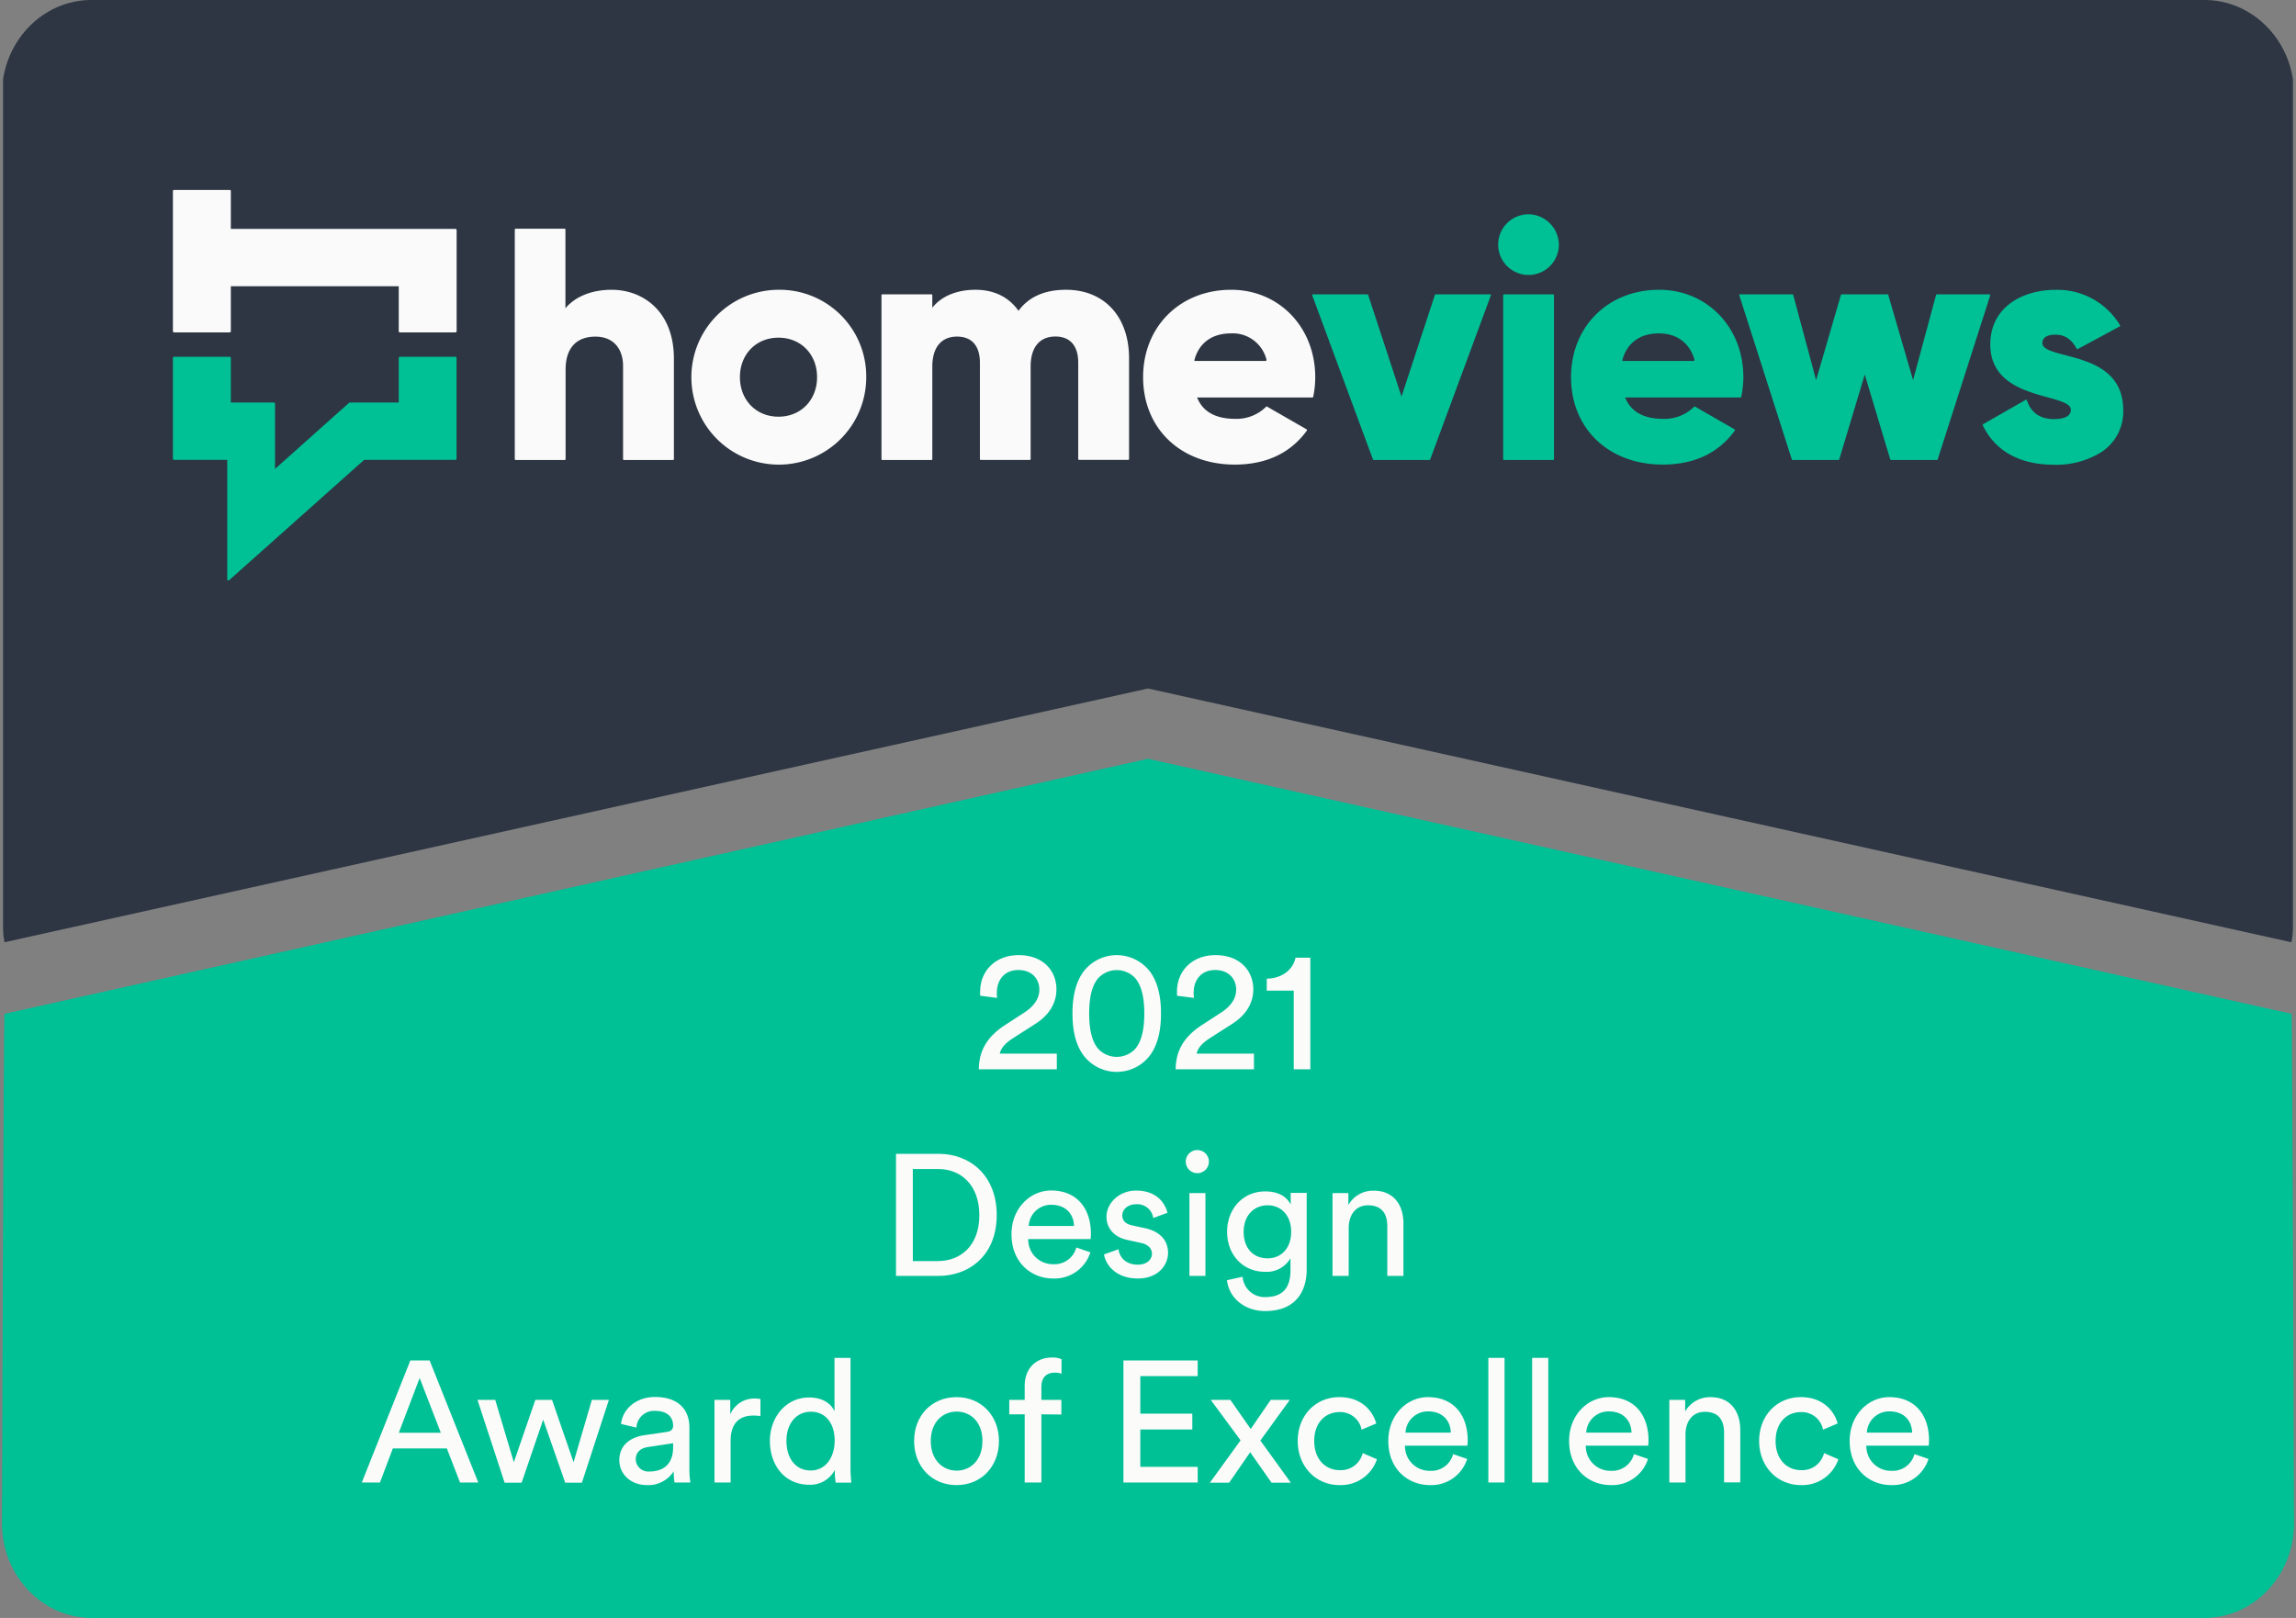 <svg id="Layer_2" data-name="Layer 2" xmlns="http://www.w3.org/2000/svg" viewBox="0 0 595.28 419.53"><rect x="0" y="0" width="595.28" height="419.53" fill="#808080" stroke="none"/><defs><style>.cls-1{fill:#2d3642;}.cls-2{fill:#00c096;}.cls-3{fill:#fbfbfa;}.cls-4{fill:#fafafa;}</style></defs><title>2021_Design</title><path class="cls-1" d="M1.18,244.33l296.46-65.8,296.46,65.8a21.45,21.45,0,0,0,.39-4V20.62C592.77,9,583.12,0,571.58,0H23.7C12.15,0,2.51,9,.79,20.62V240.29A20.65,20.65,0,0,0,1.18,244.33Z"/><path class="cls-2" d="M594.1,262.89,297.64,196.76,1.18,262.89C.92,261.57.51,395.05.51,395.05c0,13.46,10.43,24.48,23.19,24.48H571.58c12.75,0,23.18-11,23.18-24.48C594.76,395.05,594.35,261.57,594.1,262.89Z"/><path class="cls-3" d="M254.13,258.2a9.32,9.32,0,0,1,0-1.16c0-5,3.67-9.37,10-9.37s9.77,4.06,9.77,8.88c0,3.8-2.14,6.83-5.44,8.93l-5.72,3.66c-1.65,1.07-3.12,2.28-3.53,4.07H274v4.06H253.77c.09-4.73,2-8.35,6.88-11.52l4.82-3.13c2.72-1.74,4-3.79,4-6,0-2.64-1.78-5.09-5.44-5.09s-5.58,2.63-5.58,5.94c0,.4,0,.84.08,1.29Z"/><path class="cls-3" d="M280.65,252.31a10.83,10.83,0,0,1,17.77,0c1.92,2.86,2.59,6.52,2.59,10.49s-.67,7.64-2.59,10.49a10.81,10.81,0,0,1-17.77,0c-1.92-2.85-2.59-6.51-2.59-10.49S278.73,255.17,280.65,252.31Zm4.29,19.87a6.58,6.58,0,0,0,9.19,0c1.74-1.83,2.55-5,2.55-9.38s-.81-7.54-2.55-9.37a6.56,6.56,0,0,0-9.19,0c-1.75,1.83-2.55,4.95-2.55,9.37S283.19,270.35,284.94,272.18Z"/><path class="cls-3" d="M305.16,258.2c0-.4,0-.8,0-1.16,0-5,3.66-9.37,10-9.37s9.78,4.06,9.78,8.88c0,3.8-2.15,6.83-5.45,8.93l-5.72,3.66c-1.65,1.07-3.12,2.28-3.52,4.07h14.86v4.06H304.8c.09-4.73,2-8.35,6.88-11.52l4.82-3.13c2.73-1.74,4-3.79,4-6,0-2.64-1.79-5.09-5.45-5.09s-5.58,2.63-5.58,5.94a12,12,0,0,0,.09,1.29Z"/><path class="cls-3" d="M335.43,277.27v-20.4h-7v-3.09c4-.09,6.79-2.32,7.46-5.44h3.84v28.93Z"/><path class="cls-3" d="M232.3,330.85V299.19h11.07c8,0,15.05,5.49,15.05,15.9s-7.1,15.76-15.14,15.76ZM243.15,327c5.84,0,10.76-3.93,10.76-11.87s-4.83-12-10.67-12h-6.57V327Z"/><path class="cls-3" d="M282.7,324.73a9.72,9.72,0,0,1-9.64,6.79c-5.76,0-10.81-4.2-10.81-11.48,0-6.74,4.87-11.34,10.27-11.34,6.61,0,10.32,4.56,10.32,11.25a10.15,10.15,0,0,1-.09,1.34H266.59a6.37,6.37,0,0,0,6.47,6.52,5.86,5.86,0,0,0,6-4.33Zm-4.24-6.83c-.09-3.08-2.1-5.49-5.89-5.49a5.77,5.77,0,0,0-5.85,5.49Z"/><path class="cls-3" d="M290,323.93c.27,2.23,2,4,5,4,2.37,0,3.66-1.33,3.66-2.85,0-1.34-1-2.37-2.77-2.77l-3.66-.8c-3.35-.72-5.35-3-5.35-6,0-3.66,3.43-6.79,7.63-6.79,5.89,0,7.72,3.84,8.17,5.76L299,315.84a4.16,4.16,0,0,0-4.46-3.57c-2.14,0-3.57,1.39-3.57,2.86,0,1.3.8,2.23,2.45,2.59l3.49.76c3.88.85,5.93,3.21,5.93,6.38s-2.54,6.66-7.85,6.66c-5.9,0-8.4-3.8-8.75-6.25Z"/><path class="cls-3" d="M310.43,298.21a3,3,0,1,1-3,3A3,3,0,0,1,310.43,298.21Zm-2.05,32.64V309.37h4.15v21.48Z"/><path class="cls-3" d="M322.17,331.07a5.71,5.71,0,0,0,5.85,5.27c4.51,0,6.56-2.32,6.56-7v-3.08a7.12,7.12,0,0,1-6.56,3.53c-5.71,0-9.87-4.33-9.87-10.4,0-5.81,4-10.45,9.87-10.45,3.3,0,5.54,1.25,6.61,3.39v-3h4.15v19.87c0,5.45-2.68,10.76-10.76,10.76-5.36,0-9.37-3.39-9.91-8Zm12.59-11.65c0-4.16-2.5-6.88-6.11-6.88s-6.21,2.72-6.21,6.88,2.41,6.87,6.21,6.87C332.26,326.29,334.76,323.57,334.76,319.42Z"/><path class="cls-3" d="M349.67,330.85h-4.19V309.37h4.11v3.08a7.33,7.33,0,0,1,6.6-3.7c5.14,0,7.68,3.7,7.68,8.48v13.62h-4.19V317.94c0-3-1.25-5.4-5-5.4-3.31,0-5,2.64-5,5.89Z"/><path class="cls-3" d="M115.85,375.58h-14l-3.34,8.84H93.8l12.59-31.65h5L124,384.42h-4.73Zm-12.45-4.06h10.89l-5.49-14.2Z"/><path class="cls-3" d="M143.13,363l5.58,16.16L153.45,363h4.42l-7,21.47h-4.33l-5.71-16.34-5.59,16.34h-4.41L123.8,363h4.6l4.82,16.16L138.8,363Z"/><path class="cls-3" d="M167.06,372.15l5.81-.85c1.29-.18,1.65-.85,1.65-1.61,0-2.1-1.38-3.84-4.64-3.84a4.56,4.56,0,0,0-4.87,4.33l-4-.94c.45-4.1,4.16-7,8.8-7,6.43,0,8.93,3.66,8.93,7.86V380.9a19.93,19.93,0,0,0,.27,3.52h-4.11a15.38,15.38,0,0,1-.23-2.9,7.81,7.81,0,0,1-6.92,3.57c-4.37,0-7.18-3-7.18-6.43C160.55,374.82,163.36,372.68,167.06,372.15Zm7.46,3.08v-1l-6.56,1c-1.79.26-3.13,1.29-3.13,3.21a3.26,3.26,0,0,0,3.48,3.13C171.75,381.57,174.52,379.91,174.52,375.23Z"/><path class="cls-3" d="M197.16,367.19a13,13,0,0,0-1.83-.13c-3.53,0-5.9,1.87-5.9,6.6v10.76h-4.19V363h4.1v3.75a6.73,6.73,0,0,1,6.43-4.11,7.43,7.43,0,0,1,1.39.14Z"/><path class="cls-3" d="M216.44,381.17a7.18,7.18,0,0,1-6.65,3.83c-6.29,0-10.18-5-10.18-11.38,0-6.07,4.11-11.25,10.18-11.25,3.8,0,5.85,1.87,6.57,3.61V352.1h4.15v28.35a35.34,35.34,0,0,0,.22,4h-4.06a17.6,17.6,0,0,1-.23-2.9Zm-6.25.13c3.84,0,6.21-3.35,6.21-7.77s-2.32-7.46-6.16-7.46-6.34,3.13-6.34,7.55S206.18,381.3,210.19,381.3Z"/><path class="cls-3" d="M259,373.66c0,6.57-4.55,11.43-11,11.43s-11-4.86-11-11.43,4.55-11.38,11-11.38S259,367.15,259,373.66Zm-4.28,0c0-5-3.13-7.63-6.7-7.63s-6.7,2.68-6.7,7.63,3.13,7.68,6.7,7.68S254.71,378.66,254.71,373.66Z"/><path class="cls-3" d="M270,366.74v17.68h-4.33V366.74h-4V363h4v-3.62c0-4.78,3.17-7.37,7.05-7.37a5.46,5.46,0,0,1,2.5.45v3.75a4.8,4.8,0,0,0-1.83-.27c-1.47,0-3.39.72-3.39,3.67V363h5.18v3.79Z"/><path class="cls-3" d="M291.27,384.42V352.77h19.25v4.06H295.65v9.74h13.48v4.1H295.65v9.69h14.87v4.06Z"/><path class="cls-3" d="M321.64,373.49,313.91,363H319l5.27,7.54,5.18-7.54h4.95l-7.63,10.54c1.29,1.74,6.61,9.19,7.9,10.93h-5l-5.54-7.9-5.45,7.9h-5Z"/><path class="cls-3" d="M340.74,373.66c0,4.92,3.08,7.55,6.57,7.55a5.83,5.83,0,0,0,6-4.42L357,378.4a9.87,9.87,0,0,1-9.69,6.69c-6.25,0-10.85-4.91-10.85-11.43,0-6.69,4.69-11.38,10.8-11.38,5.72,0,8.66,3.57,9.56,6.83l-3.8,1.61a5.63,5.63,0,0,0-5.76-4.56C343.87,366.16,340.74,368.66,340.74,373.66Z"/><path class="cls-3" d="M380.39,378.31a9.73,9.73,0,0,1-9.64,6.78c-5.76,0-10.81-4.19-10.81-11.47,0-6.74,4.87-11.34,10.27-11.34,6.61,0,10.32,4.55,10.32,11.25a10.15,10.15,0,0,1-.09,1.34H364.27a6.38,6.38,0,0,0,6.48,6.52,5.84,5.84,0,0,0,6-4.33Zm-4.24-6.83c-.09-3.08-2.1-5.5-5.89-5.5a5.78,5.78,0,0,0-5.85,5.5Z"/><path class="cls-3" d="M385.88,384.42V352.1h4.2v32.32Z"/><path class="cls-3" d="M397.23,384.42V352.1h4.19v32.32Z"/><path class="cls-3" d="M427.27,378.31a9.73,9.73,0,0,1-9.64,6.78c-5.76,0-10.81-4.19-10.81-11.47,0-6.74,4.87-11.34,10.27-11.34,6.61,0,10.32,4.55,10.32,11.25a10.15,10.15,0,0,1-.09,1.34H411.15a6.38,6.38,0,0,0,6.48,6.52,5.86,5.86,0,0,0,6-4.33ZM423,371.48c-.09-3.08-2.1-5.5-5.89-5.5a5.78,5.78,0,0,0-5.85,5.5Z"/><path class="cls-3" d="M437,384.42h-4.2V363h4.11V366a7.37,7.37,0,0,1,6.61-3.71c5.13,0,7.68,3.71,7.68,8.49v13.61H447v-12.9c0-3-1.25-5.4-5-5.4-3.3,0-5,2.63-5,5.89Z"/><path class="cls-3" d="M460.36,373.66c0,4.92,3.08,7.55,6.56,7.55a5.83,5.83,0,0,0,6-4.42l3.71,1.61a9.87,9.87,0,0,1-9.69,6.69c-6.25,0-10.85-4.91-10.85-11.43,0-6.69,4.69-11.38,10.81-11.38,5.71,0,8.66,3.57,9.55,6.83l-3.8,1.61a5.62,5.62,0,0,0-5.75-4.56C463.48,366.16,460.36,368.66,460.36,373.66Z"/><path class="cls-3" d="M500,378.31a9.73,9.73,0,0,1-9.64,6.78c-5.76,0-10.8-4.19-10.8-11.47,0-6.74,4.86-11.34,10.26-11.34,6.61,0,10.32,4.55,10.32,11.25a10.15,10.15,0,0,1-.09,1.34H483.89a6.37,6.37,0,0,0,6.47,6.52,5.86,5.86,0,0,0,6-4.33Zm-4.24-6.83c-.09-3.08-2.1-5.5-5.89-5.5a5.78,5.78,0,0,0-5.85,5.5Z"/><path class="cls-4" d="M319.2,75.14c-13.23,0-22.83,9.53-22.83,22.66,0,13.35,9.77,22.67,23.77,22.67,8.19,0,14.48-3,18.71-8.85a.21.21,0,0,0,0-.17.26.26,0,0,0-.1-.13l-10.21-5.87a.21.21,0,0,0-.26,0,10.89,10.89,0,0,1-8,3.16c-5.11,0-8.44-1.86-9.91-5.54h29.9a.19.19,0,0,0,.2-.16A24.51,24.51,0,0,0,341,97.8C341,84.88,331.64,75.14,319.2,75.14Zm9.1,18.36a.2.2,0,0,1-.17.09H309.85a.2.2,0,0,1-.17-.09.19.19,0,0,1,0-.18c1.21-4.43,4.58-6.87,9.47-6.87a9,9,0,0,1,9.22,6.87A.22.22,0,0,1,328.3,93.5Z"/><path class="cls-4" d="M276.39,75.14c-5.53,0-9.68,1.83-12.33,5.46-2.5-3.58-6.35-5.46-11.15-5.46s-8.86,1.65-11.19,4.67V76.53a.21.21,0,0,0-.21-.2H228.75a.2.2,0,0,0-.21.2v42.54a.21.21,0,0,0,.21.21h12.76a.22.22,0,0,0,.21-.21v-24c0-5,2.34-7.79,6.42-7.79,3.82,0,5.92,2.41,5.92,6.77v25a.21.21,0,0,0,.21.21H267a.22.22,0,0,0,.21-.21v-24c0-5,2.34-7.79,6.42-7.79,3.82,0,5.92,2.41,5.92,6.77v25a.21.21,0,0,0,.21.21h12.76a.22.22,0,0,0,.21-.21V93C292.76,82.13,286.33,75.14,276.39,75.14Z"/><path class="cls-4" d="M201.84,75.14A22.67,22.67,0,1,0,224.59,97.8,22.46,22.46,0,0,0,201.84,75.14Zm0,32.91c-5.79,0-10-4.31-10-10.25s4.2-10.24,10-10.24,10,4.31,10,10.24S207.63,108.05,201.84,108.05Z"/><path class="cls-4" d="M158.6,75.14c-5.13,0-9.44,1.73-12,4.79V59.52a.21.21,0,0,0-.2-.21H133.68a.21.21,0,0,0-.21.21v59.55a.21.21,0,0,0,.21.21h12.76a.21.21,0,0,0,.2-.21V95.85c0-5.52,2.74-8.56,7.71-8.56,5.3,0,7.19,3.89,7.19,7.53v24.25a.21.21,0,0,0,.21.21h12.76a.22.22,0,0,0,.21-.21V93C174.72,80.65,166.62,75.14,158.6,75.14Z"/><path class="cls-4" d="M118.09,59.36H59.85V49.54a.3.3,0,0,0-.3-.29H45.13a.3.3,0,0,0-.3.29V85.89a.31.31,0,0,0,.3.3H59.55a.31.31,0,0,0,.3-.3V74.23h43.53V85.89a.3.3,0,0,0,.3.3h14.41a.3.3,0,0,0,.3-.3V59.66A.3.3,0,0,0,118.09,59.36Z"/><path class="cls-2" d="M118.09,92.51H103.68a.3.3,0,0,0-.3.3v11.56H90.71a.35.35,0,0,0-.2.07l-19.2,17.14V104.67a.3.3,0,0,0-.3-.3H59.85V92.81a.31.31,0,0,0-.3-.3H45.13a.31.31,0,0,0-.3.3v26.13a.31.31,0,0,0,.3.3H58.92v31a.3.3,0,0,0,.18.27l.12,0a.31.31,0,0,0,.2-.07l35-31.2,0,0h23.65a.3.3,0,0,0,.3-.3V92.81A.3.3,0,0,0,118.09,92.51Z"/><path class="cls-2" d="M535.46,92.09c-3.32-.88-5.94-1.56-5.94-3.13,0-1.39,1.22-2.18,3.36-2.18,2.43,0,4.18,1.16,5.52,3.63a.22.22,0,0,0,.12.11.23.23,0,0,0,.16,0l10.89-5.87a.19.19,0,0,0,.1-.13.18.18,0,0,0,0-.16,18.9,18.9,0,0,0-16.77-9.2c-8.4,0-16.88,4.37-16.88,14.16,0,9.56,8.6,12,14.88,13.71,3.38.94,6,1.68,6,3.21,0,2-2.39,2.43-4.39,2.43-3.56,0-5.93-1.64-7-4.88a.22.22,0,0,0-.13-.12.2.2,0,0,0-.17,0L514.15,110a.21.21,0,0,0-.09.27c3.23,6.7,9.62,10.24,18.48,10.24A22,22,0,0,0,545,117.12a12.57,12.57,0,0,0,5.49-10.81C550.44,96,541.78,93.75,535.46,92.09Z"/><path class="cls-2" d="M515.93,76.41a.19.19,0,0,0-.16-.08H502.16a.2.2,0,0,0-.2.15L496,98.56l-6.43-22.08a.19.19,0,0,0-.19-.15H477.49a.2.2,0,0,0-.2.15l-6.43,22.08-5.93-22.08a.21.21,0,0,0-.2-.15H451.11a.21.21,0,0,0-.16.08.21.21,0,0,0,0,.19l13.61,42.53a.21.21,0,0,0,.2.15h11.91a.19.19,0,0,0,.19-.15l6.61-22,6.61,22a.2.2,0,0,0,.2.15h11.91a.19.19,0,0,0,.19-.15L516,76.6A.19.19,0,0,0,515.93,76.41Z"/><rect class="cls-2" x="389.72" y="76.33" width="13.18" height="42.95" rx="0.21"/><path class="cls-2" d="M396.31,55.56a7.87,7.87,0,1,0,7.86,7.86A8,8,0,0,0,396.31,55.56Z"/><path class="cls-2" d="M386.34,76.33H372.22a.2.2,0,0,0-.2.14l-8.65,26.36-8.65-26.36a.2.2,0,0,0-.2-.14H340.4a.2.2,0,0,0-.17.09.18.18,0,0,0,0,.19l15.73,42.53a.22.22,0,0,0,.2.14H370.6a.22.22,0,0,0,.2-.14l15.73-42.53a.18.18,0,0,0,0-.19A.2.2,0,0,0,386.34,76.33Z"/><path class="cls-2" d="M430.16,75.14c-13.23,0-22.84,9.53-22.84,22.66,0,13.35,9.78,22.67,23.77,22.67,8.19,0,14.49-3,18.72-8.85a.25.25,0,0,0,0-.17.21.21,0,0,0-.1-.13l-10.21-5.87a.2.2,0,0,0-.25,0,10.9,10.9,0,0,1-8,3.16c-5.1,0-8.43-1.86-9.9-5.54h29.9a.2.2,0,0,0,.2-.16A25.2,25.2,0,0,0,452,97.8C452,84.88,442.59,75.14,430.16,75.14Zm9.1,18.36a.2.2,0,0,1-.17.09H420.8a.18.18,0,0,1-.16-.09.19.19,0,0,1,0-.18c1.22-4.43,4.58-6.87,9.47-6.87,4.66,0,8,2.51,9.22,6.87A.19.19,0,0,1,439.26,93.5Z"/></svg>